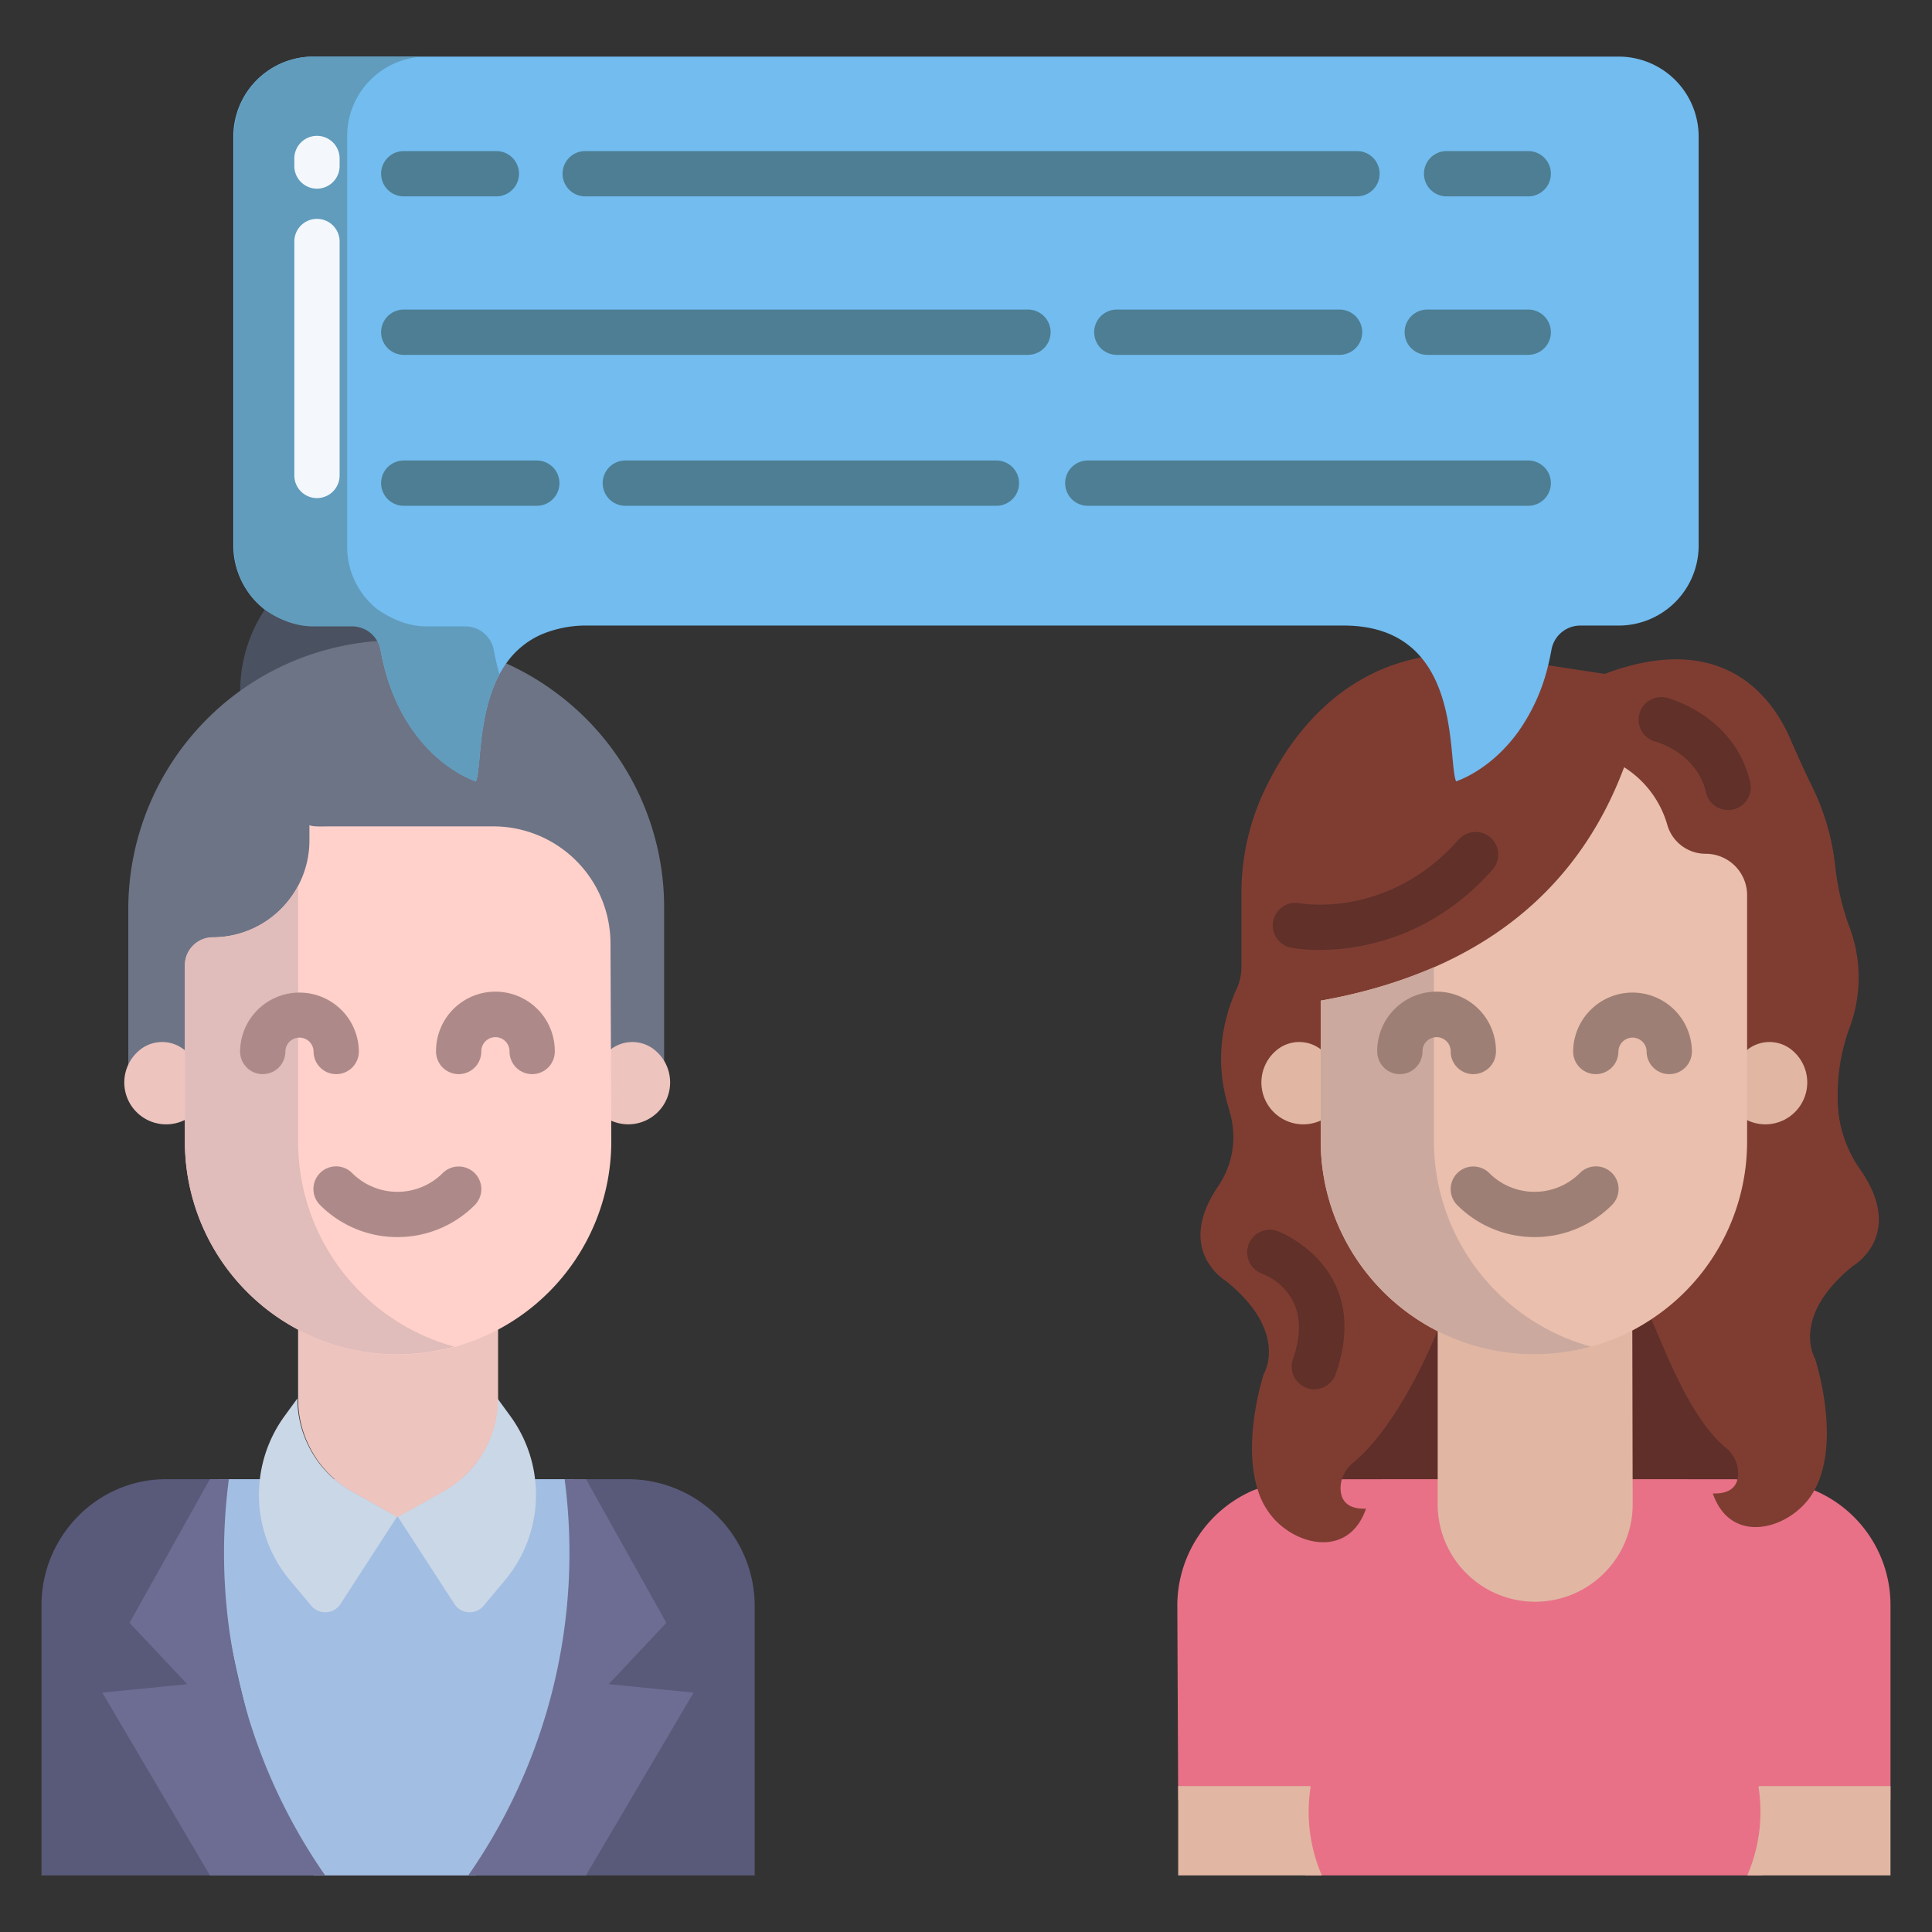 <svg id="Layer_1" height="512" viewBox="0 0 512 512" width="512" xmlns="http://www.w3.org/2000/svg" data-name="Layer 1"><rect x="0" y="0" width="512" height="512" fill="#333333" stroke="none"/><path d="m480.83 394.96-.01-.01-20.82-2.95h-12.32a14.732 14.732 0 0 1 -14.639-12h-52.416a15.083 15.083 0 0 1 -14.955 12h-10.15l-22.23 2.53-.975.345a33.281 33.281 0 0 0 -20.315 30.485l.233 51.64 33.767 20h121l34-20v-51.64a32.993 32.993 0 0 0 -20.17-30.4z" fill="#e87187"/><path d="m501 473.33v23.67h-37.95a42.427 42.427 0 0 0 2.95-23.58l.54-.09z" fill="#e1b7a3"/><path d="m350.3 497h-38.067v-23.67h34.577l.54.09a42.427 42.427 0 0 0 2.95 23.58z" fill="#e1b7a3"/><path d="m166.68 392h-122.7c-18.21 0-32.98 15.14-32.98 33.36v71.64h189v-71.64a33.6 33.6 0 0 0 -33.32-33.36z" fill="#59597a"/><g id="_Path_" data-name=" Path "><path d="m152 392h-94c-5 0 3.94 74.83 25.17 105h42.93c21.24-30.17 29.9-68 25.9-105z" fill="#a3bee3"/></g><path d="m86.17 497h-30.54l-28.52-48.44 22.5-2.24-15.28-16.25 21.28-38.07h5.04a149.643 149.643 0 0 0 25.52 105z" fill="#6d6d93"/><path d="m183.81 448.56-28.53 48.44h-31.18a149.649 149.649 0 0 0 25.53-105h5.68l21.28 38.068-15.28 16.25z" fill="#6d6d93"/><path d="m141.85 392.45a35.369 35.369 0 0 1 -8.07 26.38l-5.62 6.72a4.824 4.824 0 0 1 -7.74-.48l-15-23.14 11.88-6.6a28.271 28.271 0 0 0 14.54-24.72l3.4 4.66a35.359 35.359 0 0 1 6.61 17.18z" fill="#cad7e6"/><path d="m105.23 401.93-14.99 23.14a4.825 4.825 0 0 1 -7.74.48l-5.63-6.72a36.2 36.2 0 0 1 -4.14-6.15 35.291 35.291 0 0 1 -3.92-20.23h.01a35.331 35.331 0 0 1 6.59-17.18l3.4-4.66a28.292 28.292 0 0 0 14.54 24.72z" fill="#cad7e6"/><path d="m93.18 165.78-22.96-4.31a39.137 39.137 0 0 0 -6.57 21.76 70.473 70.473 0 0 1 36.37-13.38 7.731 7.731 0 0 0 -6.84-4.07z" fill="#4a5160"/><path d="m146.87 183.23a69.483 69.483 0 0 0 -12.774-7.44l-34.109-5.94a71.292 71.292 0 0 0 -65.987 70.74v42.41h142v-42.41a70.748 70.748 0 0 0 -29.13-57.36z" fill="#6d7486"/><path d="m459.429 383.66c-9.55-7.89-16.148-26.1-19.718-34.04l-60.7.51c-4 8.44-11.988 28.82-22.338 37.36a14.059 14.059 0 0 0 -3.153 4.51h109.08c.17 0 .143-.89.173-1.44a8.393 8.393 0 0 0 -3.344-6.9z" fill="#602f29"/><path d="m492.885 309.81a32.528 32.528 0 0 1 -5.885-18.74v-.57a51.471 51.471 0 0 1 3.195-18.28 37.9 37.9 0 0 0 .041-26.26l-.078-.15a68.18 68.18 0 0 1 -3.8-16.17 62.992 62.992 0 0 0 -6.143-21.22c-2.04-4.14-3.933-8.35-5.763-12.59-4.49-10.41-17.341-29.23-49.191-17.24l-14.98-2.28-33.65-2.08c-18.83 3.58-32.65 16.82-41.271 34.7a63.3 63.3 0 0 0 -6.36 27.51v19.24a14.129 14.129 0 0 1 -1.25 6.32h-.01a50.123 50.123 0 0 0 -1.984 5.141 1.442 1.442 0 0 0 -.257.791c0 .009-.006.068-.006.068a.141.141 0 0 0 -.007.063 42.706 42.706 0 0 0 -.35 23.878l.91 3.29a23.135 23.135 0 0 1 -3.22 19.134c-11.65 17.17 2.11 25.148 2.11 25.148 16.75 13.54 9.98 24.588 9.98 24.588s-5.77 17.5-1.63 30.62a20.355 20.355 0 0 0 4.59 8.069c6.95 7.28 19.85 9.49 24.13-2.98-.16.01-.32.01-.48.01-4.78 0-6.12-2.5-6.25-5.05a8 8 0 0 1 .24-2.39 8.976 8.976 0 0 1 3.03-4.7c10.35-8.54 18.74-26.11 22.21-34.55l56.865-3.51c3.57 7.94 10.168 26.15 19.718 34.04a8.711 8.711 0 0 1 3.294 7.09 6.571 6.571 0 0 1 -.283 1.63c-.611 1.96-2.358 3.54-6.438 3.4 2.18 6.36 6.612 8.91 11.342 8.91 4.55 0 9.381-2.35 12.781-5.92a18.121 18.121 0 0 0 2.781-3.82c7.34-13.19.19-34.87.19-34.87s-6.7-11.05 10.052-24.6c.004 0 14.118-8.14 1.827-25.67z" fill="#7f3d32"/><path d="m79.025 350.31-.025 2.07v18.23a28.259 28.259 0 0 0 14.445 24.755l11.785 6.635h.19l11.96-6.635a28.4 28.4 0 0 0 14.62-24.755v-20.32z" fill="#edc4be"/><path d="m432.58 352.61-51.49.11-.09.41v45.51a25.838 25.838 0 1 0 51.676 0z" fill="#e1b7a3"/><path d="m177.48 285.31a11.094 11.094 0 0 1 -16.6 11.12h-.11l-.02-17.48h.13a9.4 9.4 0 0 1 11.93-1.21 11.02 11.02 0 0 1 4.67 7.57z" fill="#edc4be"/><path d="m478.83 285.31a11.1 11.1 0 0 1 -16.61 11.12h-.11v-17.48h.11a9.411 9.411 0 0 1 11.94-1.21 11.1 11.1 0 0 1 4.67 7.57z" fill="#e1b7a3"/><path d="m49.89 278.95v17.48h-.23a11.094 11.094 0 0 1 -13.22-17.65 11.735 11.735 0 0 1 1.29-1.04 9.4 9.4 0 0 1 11.93 1.21z" fill="#edc4be"/><path d="m351.23 278.95v17.48h-.23a11.094 11.094 0 0 1 -11.93-18.69 9.4 9.4 0 0 1 11.93 1.21z" fill="#e1b7a3"/><path d="m161.787 250.02a31.061 31.061 0 0 0 -30.907-31.02h-43.44c-2.03 0-4.44.15-5.44-.32v4.43a25.688 25.688 0 0 1 -25.573 25.29 7.419 7.419 0 0 0 -7.427 7.37v46.69a56.5 56.5 0 0 0 113 0z" fill="#ffd1ca"/><path d="m459.815 229.5a10.969 10.969 0 0 0 -7.792-3.24 10.574 10.574 0 0 1 -10.207-7.79 26.81 26.81 0 0 0 -11.408-15.15c-16.08 43.02-52.408 56.85-80.408 61.86v37.28a56.628 56.628 0 0 0 82.566 50.15 55.423 55.423 0 0 0 5.052-2.99 56.342 56.342 0 0 0 25.382-47.16v-65.14a10.971 10.971 0 0 0 -3.185-7.82z" fill="#eabfad"/><path d="m143.93 167.95a22.318 22.318 0 0 0 -9.77 7.84c-7.47 10.49-6.54 26.08-7.86 30.76-.13.49-.27.66-.42.42 0 0-19.93-6.3-25.04-34.81a7.57 7.57 0 0 0 -.82-2.31 7.731 7.731 0 0 0 -6.84-4.07h-10.14a21.079 21.079 0 0 1 -12.82-4.31v-.01a21.145 21.145 0 0 1 -8.38-16.88v-108.38a21.2 21.2 0 0 1 21.2-21.2h345.92a21.2 21.2 0 0 1 21.2 21.2v108.38a21.2 21.2 0 0 1 -21.2 21.2h-10.14a7.766 7.766 0 0 0 -7.66 6.38c-.26 1.44-.55 2.82-.88 4.15a50.674 50.674 0 0 1 -7.92 17.6c-7.41 10.27-16.24 13.06-16.24 13.06-.15.24-.29.07-.42-.42-1.38-4.92-.29-21.89-9.07-32.32-4.17-4.96-10.58-8.45-20.55-8.45h-200.16a30.659 30.659 0 0 0 -11.99 2.17z" fill="#72bcef"/><path d="m130.84 172.16a6.937 6.937 0 0 0 -.82-2.2 7.653 7.653 0 0 0 -6.84-3.96h-10.14c-4.82 0-9.04-1.82-13.04-4.53v-.01a21.079 21.079 0 0 1 -8-16.88v-108.38a21.062 21.062 0 0 1 21.04-21.2h-30a21.062 21.062 0 0 0 -21.04 21.2v108.38a21.079 21.079 0 0 0 8 16.88v.01c4 2.71 8.22 4.53 13.04 4.53h10.14a7.653 7.653 0 0 1 6.84 3.96 7.249 7.249 0 0 1 .82 2.255c5.11 28.51 25.04 34.785 25.04 34.785.15.24.29.057.42-.433 1.2-4.267.54-17.607 6.073-27.878a62.819 62.819 0 0 1 -1.533-6.529z" fill="#619cbc"/><path d="m95.475 342.37a56.236 56.236 0 0 1 -16.475-39.91v-67.681a26.738 26.738 0 0 1 -4.635 6.211 25.324 25.324 0 0 1 -17.938 7.41 7.419 7.419 0 0 0 -7.427 7.37v46.69a56.312 56.312 0 0 0 56.344 56.44 56.981 56.981 0 0 0 15.031-2.032 55.9 55.9 0 0 1 -24.9-14.5z" fill="#e0bcba"/><path d="m396.645 342.37a56.383 56.383 0 0 1 -16.645-39.91v-46.116a134.226 134.226 0 0 1 -30 8.836v37.28a56.59 56.59 0 0 0 71.636 54.4 55.892 55.892 0 0 1 -10.724-4.143 56.908 56.908 0 0 1 -14.267-10.347z" fill="#cca99e"/><path d="m141.026 284.658a6 6 0 0 1 -6-6 3.736 3.736 0 1 0 -7.471 0 6 6 0 0 1 -12 0 15.736 15.736 0 1 1 31.471 0 6 6 0 0 1 -6 6z" fill="#ad8a89"/><path d="m89.1 284.658a6 6 0 0 1 -6-6 3.737 3.737 0 0 0 -7.473 0 6 6 0 0 1 -12 0 15.737 15.737 0 0 1 31.473 0 6 6 0 0 1 -6 6z" fill="#ad8a89"/><path d="m105.327 327.841a28.862 28.862 0 0 1 -20.473-8.466 6 6 0 1 1 8.484-8.486 16.974 16.974 0 0 0 23.978 0 6 6 0 1 1 8.485 8.486 28.866 28.866 0 0 1 -20.474 8.466z" fill="#ad8a89"/><path d="m442.372 284.658a6 6 0 0 1 -6-6 3.737 3.737 0 0 0 -7.473 0 6 6 0 0 1 -12 0 15.737 15.737 0 0 1 31.473 0 6 6 0 0 1 -6 6z" fill="#9e7f75"/><path d="m390.445 284.658a6 6 0 0 1 -6-6 3.736 3.736 0 1 0 -7.471 0 6 6 0 0 1 -12 0 15.736 15.736 0 1 1 31.471 0 6 6 0 0 1 -6 6z" fill="#9e7f75"/><path d="m406.673 327.841a28.866 28.866 0 0 1 -20.474-8.466 6 6 0 1 1 8.485-8.486 16.974 16.974 0 0 0 23.978 0 6 6 0 1 1 8.484 8.486 28.862 28.862 0 0 1 -20.473 8.466z" fill="#9e7f75"/><path d="m349.666 251.728a42.7 42.7 0 0 1 -7.482-.571 6 6 0 0 1 2.23-11.791c1.035.187 23.674 3.959 42.1-16.822a6 6 0 1 1 8.978 7.961c-16.292 18.37-35.48 21.223-45.826 21.223z" fill="#603029"/><path d="m457.959 214.672a6 6 0 0 1 -5.843-4.656c-2.423-10.531-13.254-13.438-13.363-13.466a6 6 0 0 1 3-11.62c.733.189 18.022 4.836 22.063 22.4a6.006 6.006 0 0 1 -5.853 7.346z" fill="#603029"/><path d="m348.305 368.167a6 6 0 0 1 -5.659-7.994c5.745-16.32-5.8-21.722-8.176-22.64a6 6 0 1 1 4.175-11.25c.253.093 25.265 9.621 15.319 37.874a6 6 0 0 1 -5.659 4.01z" fill="#603029"/><g fill="#4d7e93"><path d="m405 134.039h-116.725a6 6 0 0 1 0-12h116.725a6 6 0 1 1 0 12z"/><path d="m264.059 134.039h-98.34a6 6 0 0 1 0-12h98.34a6 6 0 1 1 0 12z"/><path d="m142.257 134.039h-35.257a6 6 0 1 1 0-12h35.257a6 6 0 1 1 0 12z"/><path d="m405 94.039h-26.76a6 6 0 0 1 0-12h26.76a6 6 0 0 1 0 12z"/><path d="m355 94.039h-59.035a6 6 0 0 1 0-12h59.035a6 6 0 0 1 0 12z"/><path d="m272.421 94.039h-165.421a6 6 0 0 1 0-12h165.421a6 6 0 0 1 0 12z"/><path d="m405 52.039h-21.637a6 6 0 0 1 0-12h21.637a6 6 0 0 1 0 12z"/><path d="m359.614 52.039h-204.532a6 6 0 0 1 0-12h204.532a6 6 0 0 1 0 12z"/><path d="m131.538 52.039h-24.538a6 6 0 0 1 0-12h24.538a6 6 0 0 1 0 12z"/></g><path d="m84 50a6 6 0 0 1 -6-6v-2a6 6 0 0 1 12 0v2a6 6 0 0 1 -6 6z" fill="#f4f8fc"/><path d="m84 132a6 6 0 0 1 -6-6v-62a6 6 0 0 1 12 0v62a6 6 0 0 1 -6 6z" fill="#f4f8fc"/></svg>